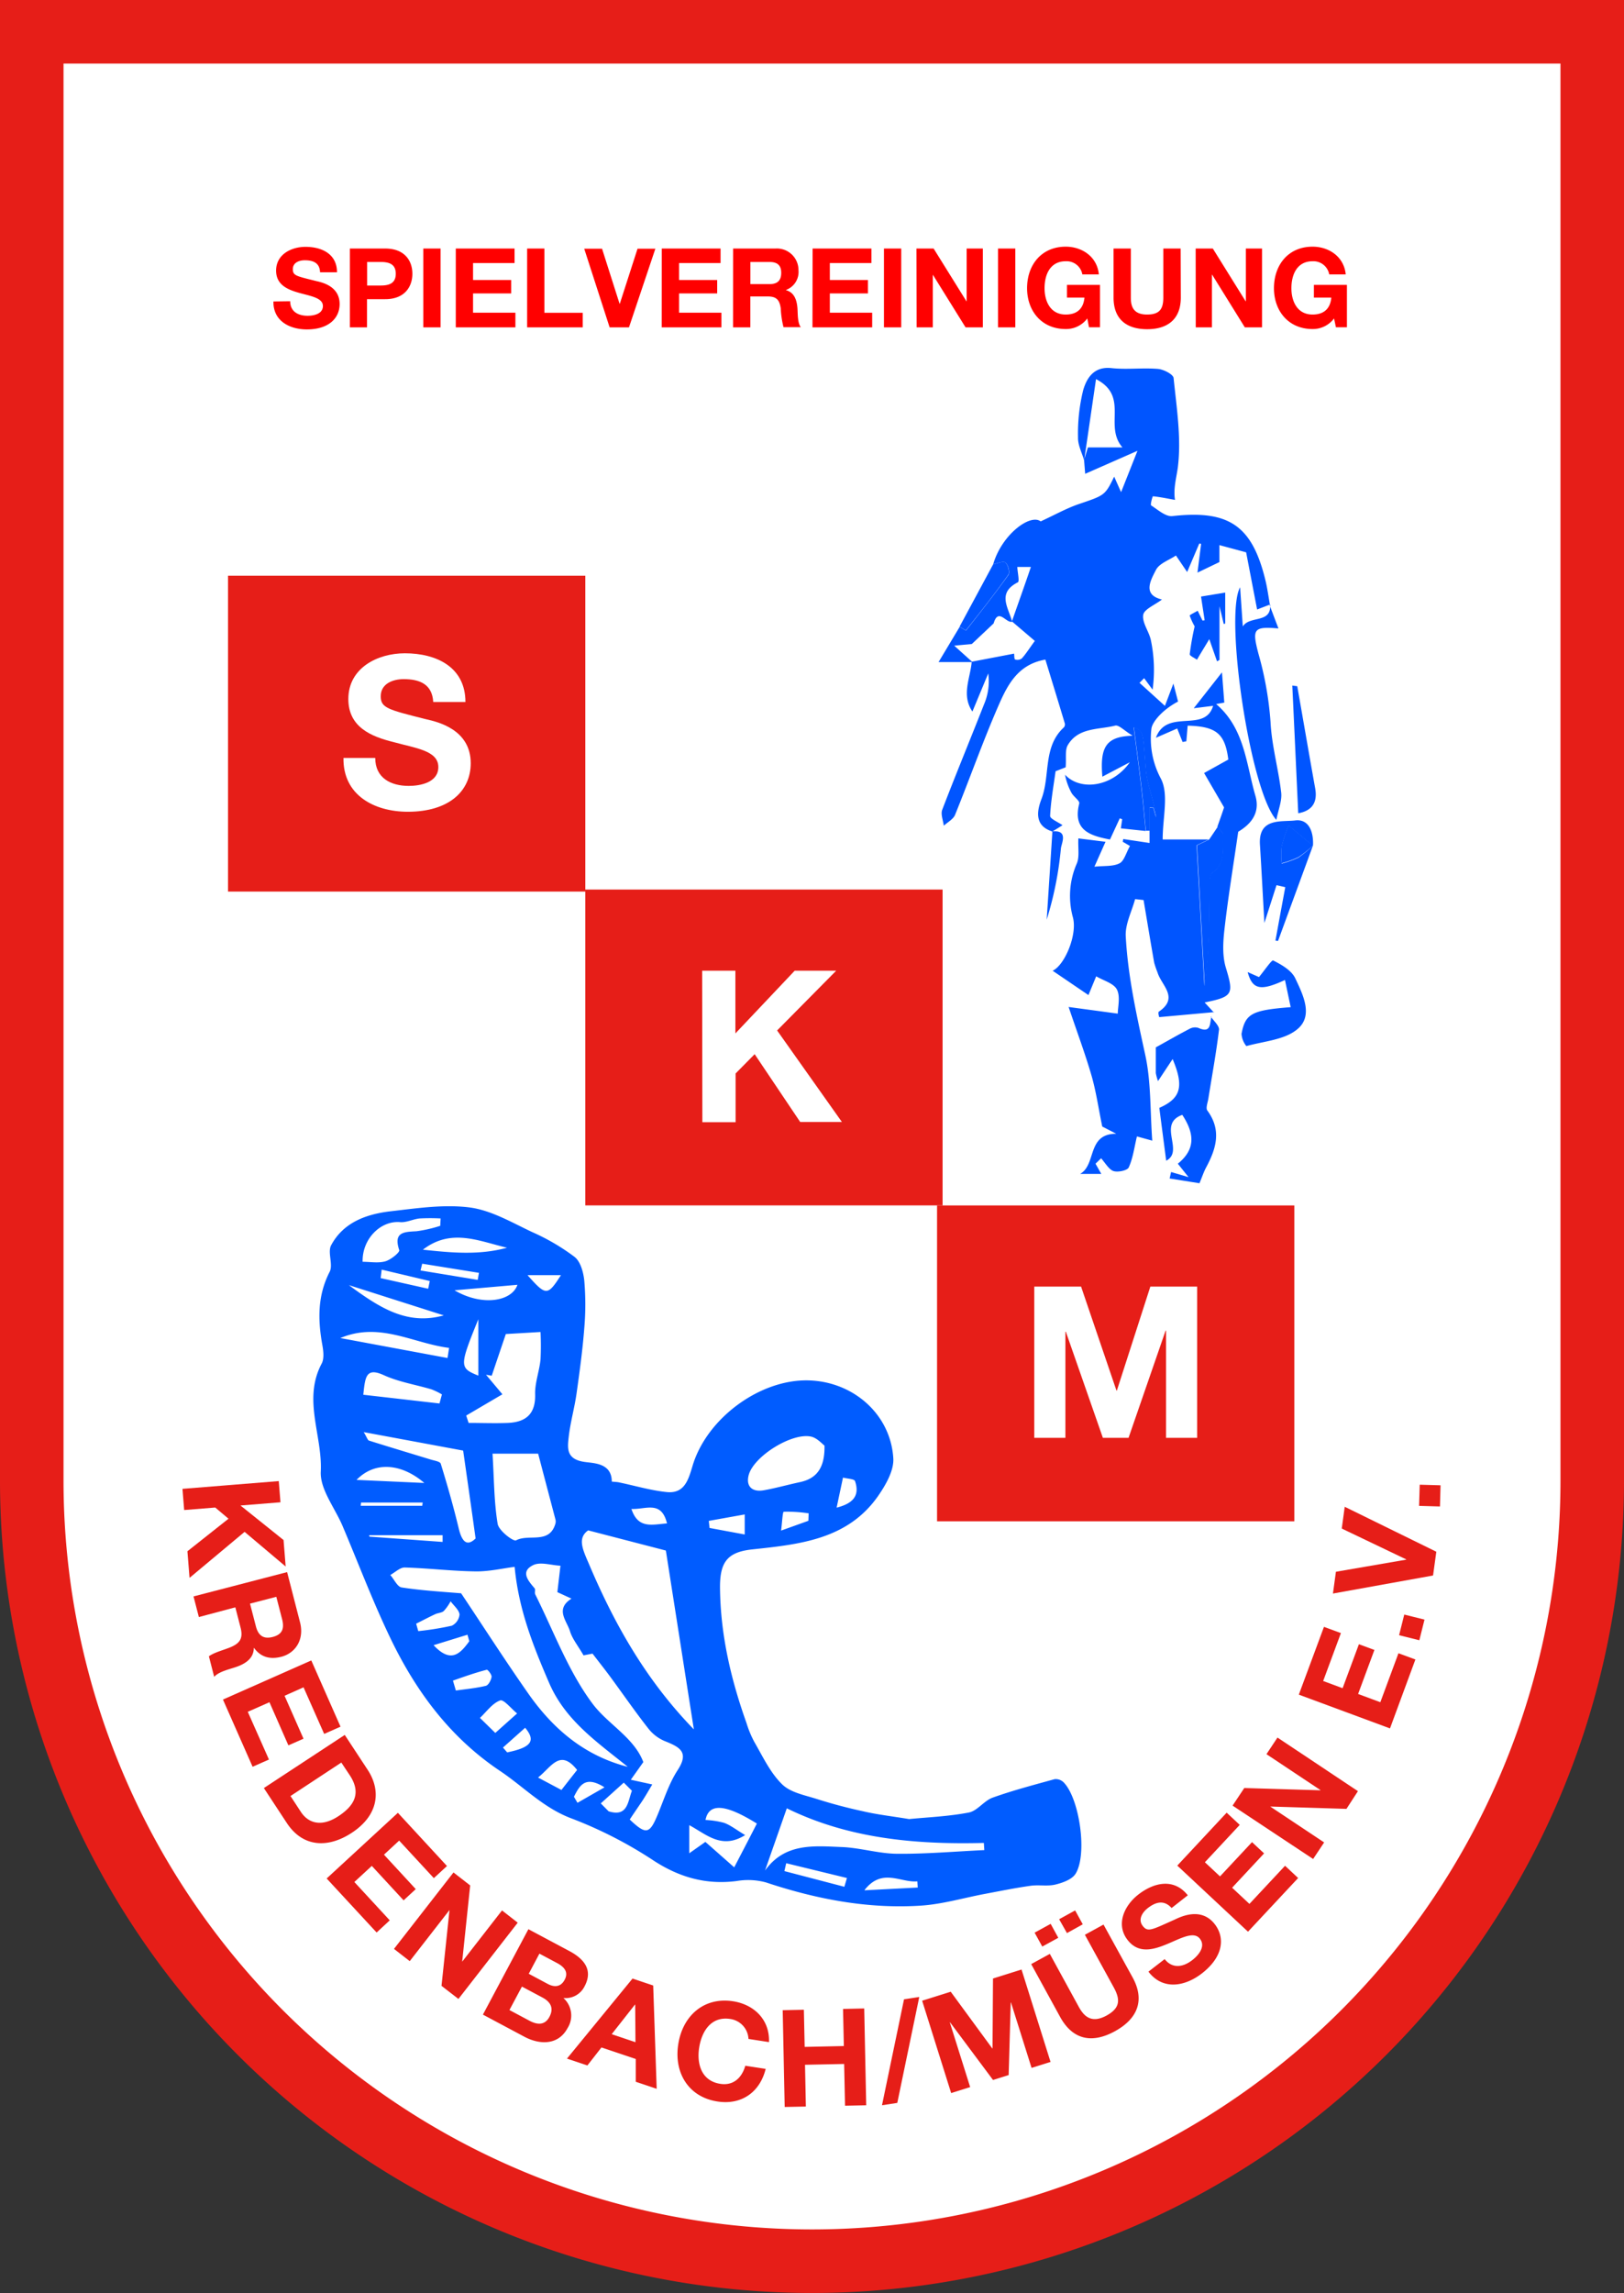 <?xml version="1.0" encoding="utf-8"?>
<svg data-name="Ebene 1" xmlns="http://www.w3.org/2000/svg" viewBox="0 0 383.5 541.2"><rect x="0" y="0" width="383.5" height="541.2" fill="#333333" stroke="none"/><path d="M7.5 7.5v341.94a184.25 184.25 0 00368.5 0V7.5z" stroke="#e61e18" stroke-miterlimit="10" stroke-width="15" fill="#fff"/><path d="M68.53 71.1c0 2.47 1.92 3.43 4.1 3.43 1.43 0 3.62-.41 3.62-2.31s-2.81-2.32-5.51-3.07-5.54-1.85-5.54-5.28c0-3.82 3.59-5.61 6.94-5.61 3.87 0 7.44 1.69 7.44 6h-4c-.09-2.23-1.62-2.83-3.62-2.83-1.3 0-2.81.54-2.81 2.1s.88 1.64 5.54 2.81c1.38.31 5.51 1.22 5.51 5.41 0 3.41-2.65 6-7.72 6-4.11 0-8-2-7.91-6.6zm14.09-12.44h8.34c4.65 0 6.42 2.94 6.42 5.95s-1.77 6-6.42 6h-4.29v6.65h-4.05zm4.08 8.73h3.17c1.87 0 3.59-.41 3.59-2.78s-1.72-2.78-3.59-2.78H86.7zm13.26-8.73h4.08v18.6h-4.08zm7.67 0h13.88v3.43h-9.8v4h9v3.17h-9v4.55h10v3.45h-14.08zm16.85 0h4.08v15.17h9.05v3.43h-13.13zm24.05 18.6h-4.57l-6-18.56h4.21l4.14 13h.05l4.19-13h4.21zm7.74-18.6h13.89v3.43h-9.8v4h9v3.17h-9v4.55h10v3.45h-14.1zm16.85 0h10a5.1 5.1 0 015.44 5.12 4.53 4.53 0 01-2.94 4.65v.06c2 .54 2.57 2.44 2.7 4.34.08 1.17 0 3.38.78 4.39h-4.08a22.23 22.23 0 01-.65-4.44c-.29-2-1-2.81-3.09-2.81h-4.09v7.29h-4.08zm4.08 8.4h4.48c1.84 0 2.8-.78 2.8-2.66s-1-2.57-2.8-2.57h-4.48zm14.69-8.4h13.89v3.43h-9.82v4h9v3.17h-9v4.55h10v3.45h-14.1zm16.85 0h4.08v18.6h-4.08zm7.67 0h4.06l7.75 12.45h.05V58.66h3.82v18.6h-4.08l-7.73-12.43v12.43h-3.82zm19.27 0h4.08v18.6h-4.08zm21.08 16.5a6.23 6.23 0 01-5.09 2.5c-5.72 0-9.13-4.29-9.13-9.64 0-5.51 3.41-9.8 9.13-9.8 3.79 0 7.41 2.31 7.82 6.55h-3.9a3.77 3.77 0 00-3.92-3.11c-3.67 0-5 3.12-5 6.37 0 3.09 1.38 6.21 5 6.21 2.68 0 4.18-1.4 4.42-4h-4.13v-3h7.8v10h-2.6zm22.08-4.92c0 5-3 7.46-7.93 7.46s-7.95-2.39-7.95-7.46V58.66h4.08v11.58c0 2 .52 4 3.83 4 2.91 0 3.84-1.25 3.84-4V58.66h4.09zm3.51-11.58h4.05l7.75 12.45h.05V58.66h3.82v18.6h-4.06l-7.72-12.43h-.05v12.43h-3.82zm32.68 16.5a6.24 6.24 0 01-5.07 2.5c-5.72 0-9.12-4.29-9.12-9.64 0-5.51 3.4-9.8 9.12-9.8 3.8 0 7.41 2.31 7.83 6.55h-3.9a3.79 3.79 0 00-3.93-3.11c-3.66 0-5 3.12-5 6.37 0 3.09 1.38 6.21 5 6.21 2.68 0 4.19-1.4 4.42-4h-4.11v-3h7.8v10h-2.6z" fill="red"/><path fill="#e61e18" d="M53.85 135.88h84.37v74.55H53.85z"/><path d="M88.61 178.89c0 4.75 3.7 6.6 7.9 6.6 2.75 0 7-.8 7-4.45 0-3.9-5.4-4.45-10.6-5.9-5.3-1.3-10.65-3.55-10.65-10.15 0-7.35 6.9-10.8 13.35-10.8 7.45 0 14.3 3.25 14.3 11.5h-7.6c-.25-4.25-3.25-5.4-7-5.4-2.5 0-5.4 1.05-5.4 4.05 0 2.75 1.7 3.15 10.65 5.4 2.65.6 10.6 2.35 10.6 10.4 0 6.55-5.1 11.45-14.85 11.45-7.9 0-15.35-3.9-15.2-12.7z" fill="#fff"/><path fill="#e61e18" d="M138.22 209.95h84.37v74.55h-84.37z"/><path d="M165.81 229.11h7.85v14.8l14-14.8h9.8l-13.95 14.1 15.3 21.6h-9.85l-10.75-16-4.5 4.55v11.5h-7.85z" fill="#fff"/><path fill="#e61e18" d="M221.28 284.51h84.37v74.55h-84.37z"/><path d="M244.24 303.66h11.05l8.36 24.55h.09l7.91-24.55h11.05v35.7h-7.35v-25.3h-.1l-8.75 25.3h-6.06l-8.75-25.05h-.1v25.05h-7.35z" fill="#fff"/><path d="M65.83 349.57l.4 5-9.44.76 10.17 8.15.5 6.25-9.7-8.18-13 10.86-.5-6.28 9.7-7.68-3.13-2.64-7.34.59-.4-5zm1.97 21.48l3.07 11.93c1 4-1.09 7.18-4.43 8.05-2.61.67-4.82.15-6.45-2.08h-.06c0 2.55-2.13 3.82-4.35 4.55-1.37.46-4 1.07-5 2.28l-1.25-4.86c1.25-.92 3.4-1.44 5.1-2.14 2.24-.94 3-2.1 2.4-4.55l-1.26-4.87-8.61 2.3-1.26-4.87zm-8.76 7.44l1.38 5.33c.56 2.2 1.79 3.11 4 2.53s2.77-1.93 2.21-4.14l-1.38-5.33zm14.47 13.41l6.9 15.63-3.86 1.71-4.87-11-4.48 2 4.47 10.13-3.57 1.57-4.47-10.18-5.12 2.26 5 11.27-3.86 1.7-7-15.86zm7.9 17.58l5.41 8.23c3.25 4.95 2.56 10.73-3.75 14.87-5.54 3.64-11.52 3.51-15.35-2.33l-5.41-8.23zM68.6 423.9l2.46 3.76c1.6 2.44 4.62 3.78 8.85 1 3.85-2.53 5.42-5.51 2.69-9.66l-2-3zm25.36 3.96l11.59 12.56-3.1 2.86-8.19-8.86-3.59 3.32 7.51 8.13-2.87 2.65-7.51-8.13-4.12 3.8 8.36 9.05-3.1 2.87-11.8-12.75zm13.13 14.08l3.94 3.06-1.89 18 9.41-12.1 3.71 2.89-14 18-4-3.09 1.89-17.9-9.39 12.07-3.72-2.89zm17.69 13.39l9.49 5.06c3.84 2 5.78 4.67 3.77 8.43a5 5 0 01-5 2.75 5.53 5.53 0 011 7.08c-2.18 4.1-6.59 4-10.23 2.05l-9.77-5.21zm-4.48 19.08l4.74 2.53c1.73.92 3.58 1.18 4.7-.91s.26-3.56-1.66-4.58l-4.83-2.57zm4.56-8.56l4.49 2.4c1.59.84 3.09.74 4-1 1-1.89-.24-3.1-1.82-3.94l-4.15-2.21zm24.51 1.13l4.88 1.64.82 24.38-4.94-1.66v-5.38l-8.1-2.72-3.32 4.25-4.82-1.62zm-4.92 13.13l5.61 1.89-.06-8.87h-.06zm32.3 1.12a5 5 0 00-4.32-4.71c-4.46-.69-6.72 2.85-7.33 6.8-.58 3.77.51 7.82 5 8.51 3 .47 5.06-1.33 5.9-4.27l4.81.74c-1.38 5.58-5.79 8.56-11.36 7.7-7-1.07-10.3-6.93-9.29-13.45 1-6.7 6-11.28 12.94-10.21 4.94.76 8.7 4.32 8.49 9.64zm8.08-6.78l5-.11.19 8.77 9.25-.2-.19-8.76 5-.11.47 22.85-5 .1-.21-9.85-9.24.19.2 9.86-5 .1zm28.65-2.57l3.6-.55-5.19 25-3.61.55zm4.28.33l6.75-2.12 9.81 13.38h.06l.11-16.5 6.74-2.12 6.85 21.81-4.48 1.41-4.86-15.44h-.06l-.49 17.13-3.69 1.16-10.15-13.61h-.06l4.81 15.29-4.49 1.41zm49.67-5.55c3 5.41 1.22 9.81-4.14 12.75s-9.95 2.09-12.95-3.38l-6.83-12.46 4.4-2.41 6.84 12.5c1.2 2.18 2.94 4 6.51 2.08 3.14-1.72 3.41-3.62 1.77-6.63l-6.84-12.46 4.4-2.41zm-23.11-10.51l3.79-2.08 1.8 3.29-3.78 2.07zm5.79-3.17l3.78-2.08 1.8 3.28-3.73 2.07zm24.92 9.41c1.88 2.39 4.47 1.86 6.58.19 1.38-1.08 3.18-3.15 1.74-5s-4.48-.1-7.67 1.23-6.76 2.43-9.37-.89c-2.91-3.69-.81-8.16 2.43-10.71 3.75-2.95 8.48-4 11.75.12l-3.82 3c-1.81-2-3.78-1.43-5.69.07-1.25 1-2.3 2.67-1.11 4.18s2.1.91 7.49-1.5c1.57-.75 6.27-3 9.45 1 2.59 3.3 2 7.78-2.93 11.64-4 3.13-9.27 4.11-12.68-.37zm2.98-22.07l11.66-12.49 3.09 2.88-8.23 8.82 3.57 3.34 7.56-8.09 2.85 2.66-7.55 8.1 4.09 3.82 8.41-9 3.09 2.89-11.84 12.67zm13.06-14.16l2.76-4.15 18 .54v-.05l-12.76-8.48 2.6-3.92 19 12.65-2.71 4.18-18-.55 12.73 8.47-2.6 3.91zm15.64-26.19l5.94-16 4 1.47-4.19 11.31 4.59 1.7 3.85-10.38 3.66 1.35-3.85 10.39 5.25 1.95 4.28-11.56 4 1.47-6 16.27zm23.68-14.03l1.22-4.87 4.78 1.19-1.22 4.87zm8.79-19.7l-.77 5.61-23.64 4.26.7-5.14 16.6-2.86v-.06l-15.22-7.28.7-5.14zm-4.07-10.82l.15-5 4.92.14-.14 5z" fill="#e61e18"/><path d="M306.34 161.96c1.41 8 2.79 16.06 4.23 24.08.62 3.43-.79 5.33-4 5.91q-.69-15.09-1.4-30.14zm-71.8-28.79c2-6.95 8.72-12 11.21-10.11 3.31-1.53 5.94-3 8.75-4 6.38-2.17 6.41-2.06 8.61-6.56.61 1.38 1.23 2.77 1.63 3.66l3.87-9.76-12.35 5.43c-.08-1-.17-2.13-.26-3.23.35-1.2.71-2.39.91-3h8.15c-4.47-5.15 1.7-12-6.24-16.12l-2.8 19.18c-.52-1.79-1.49-3.59-1.45-5.37a42.74 42.74 0 011.22-11.21c.82-2.8 2.5-5.65 6.66-5.2 3.62.39 7.33-.11 11 .19 1.33.11 3.6 1.28 3.69 2.15.71 7 1.86 14.21 1 21.1-.31 2.33-1.1 5-.67 7.67-2-.37-3.6-.7-5.22-.86-.08 0-.66 2-.41 2.16 1.57 1 3.41 2.69 5 2.52 13.33-1.49 18.86 2.19 22 15.21.46 1.91.71 3.86 1.06 5.79l.06-.15-3.1 1.19-2.59-13.49-6.31-1.7v4l-5.18 2.49c.27-2.12.56-4.46.86-6.79l-.44-.07-2.86 6.72-2.65-3.9c-1.61 1.09-3.92 1.85-4.71 3.39-1.29 2.51-3.24 5.89 1.41 7-1.68 1.29-4.23 2.29-4.43 3.64-.28 1.89 1.46 4 1.84 6.09a34.13 34.13 0 01.38 11.55l-2-2.72c-.36.37-.72.74-1.09 1.1l6 5.44 2-5.26c.42 1.61.76 2.91 1.1 4.24-3.62 1.89-6.11 4.8-6.29 6.42a19.92 19.92 0 002.27 11.84c1.86 3.7.39 9.08.39 14.29h10.89l-2.87 1.37c.62 11.27 1.23 22.23 1.83 33.19 1.14-7.86 1.11-15.69 1.16-23.51 0-1.1 0-2.73.65-3.19 3.34-2.34 2.33-5.81 2.61-8.91.05-.6-.88-1.29-1.36-1.94.48-1.39 1-2.78 1.59-4.58l-4.72-8.11 5.72-3.18c-.77-6.08-2.8-7.83-9.6-8-.1 1.21-.2 2.45-.31 3.69l-.88.17c-.43-1.06-.85-2.12-1.28-3.19l-5.03 2.19c2.58-7.06 11.57-1 13.51-7.54l-4.57.57 6.66-8.47c.14 1.79.35 4.46.55 7.14l-1.92.34c6.74 5.77 7.07 14.1 9.27 21.66 1.33 4.6-1.82 7.13-4.06 8.48-1.2 8.29-2.4 15.55-3.23 22.86-.35 3-.56 6.35.3 9.2 1.88 6.23 1.77 6.87-5 8.23l2.19 2.38.11-.1-13 1.18c0 .15-.4-1.1-.11-1.29 4.87-3.31.57-6.22-.32-9.26a21.91 21.91 0 01-.78-2.28c-.87-4.93-1.68-9.87-2.51-14.8l-2-.22c-.79 2.93-2.36 5.89-2.21 8.76.5 9.5 2.6 18.78 4.62 28.08 1.38 6.36 1.12 13.07 1.64 20.17l-3.62-1c-.62 2.59-.93 5.1-1.93 7.31-.33.74-2.61 1.22-3.65.85s-1.94-1.95-2.88-3l-1.32 1.28 1.37 2.41h-5c3.9-2.23 1.55-9.48 8.52-9.48l-3.3-1.7c-.91-4.43-1.46-8.31-2.54-12.05-1.5-5.15-3.39-10.2-5.4-16.17l11.61 1.57c0-1.53.65-4-.2-5.68-.76-1.49-3.2-2.12-4.9-3.13l-1.83 4.43-8.46-5.75c2.78-1.23 5.86-8.36 4.81-12.52a19.09 19.09 0 01.9-12.78c.67-1.56.26-3.57.37-5.93l6.41.8-2.62 5.88c2.28-.25 4.34 0 5.91-.79 1.11-.55 1.55-2.45 2.49-4.1l-1.71-1 .12-.64 6.21.93v-8.34l.89.07c.22.75.43 1.5.65 2.24-.41-3.88-2.12-7.51-2.43-11.26-.72-9-.45-9-2.86-10 .63 4.88 1.28 9.67 1.84 14.46.39 3.32.67 6.65 1 10l-5.87-.62c.07-.5.2-1.33.32-2.15l-.57-.22-2.31 5c-4.91-.92-8.82-2.3-7.26-8.5.16-.64-1.34-1.6-1.84-2.53a14.63 14.63 0 01-1.52-4.26c3.65 3.91 11.19 2.9 15.3-2.94l-6.48 3.4c-.61-7.06.9-9.49 7.15-9.66-2-1.21-3.25-2.6-4.12-2.39-3.95 1-8.72.39-11.2 4.61-.69 1.19-.32 3-.5 5.23l-2.38.93c-.46 3.36-1.12 7-1.29 10.56 0 .67 1.88 1.43 2.93 2.18l-2.54 1.58.12-.11c-4.37-1.36-3.55-5.05-2.55-7.66 2.12-5.54.28-12.32 5.3-16.91a1.09 1.09 0 00.21-.93c-1.48-4.94-3-9.87-4.59-15.06-6.7 1.15-9.1 6.32-11.24 11.24-3.63 8.36-6.67 17-10.1 25.43-.42 1-1.74 1.7-2.65 2.54-.15-1.26-.77-2.7-.37-3.76 3.19-8.33 6.61-16.57 9.87-24.88a13.76 13.76 0 001-7.31l-3.74 9c-2.66-3.9-.49-7.88-.16-11.76l10-1.91c.08.49 0 1.32.27 1.39a1.78 1.78 0 001.53-.23c.93-1 1.69-2.23 3.1-4.16l-5.41-4.61c1.47-4.24 3-8.47 4.48-12.84h-3.21c.07 1.36.56 3.41.12 3.62-5 2.55-2.18 6-1.34 9.3-1.43.41-3.26-3.41-4.37.4l-5.15 4.86-4.16.39 4.31 3.87h-8l5-8.34a11.64 11.64 0 001.48.89c3.39-4.31 6.79-8.62 10-13.09.42-.59 0-2.35-.68-2.93-.48-.46-1.91.2-2.9.38z" fill="#05f"/><path d="M260.62 206.34l-1.68.13c-1.1 4.87-2.45 9.7-3.16 14.62a9.22 9.22 0 001.37 6.43c1 1.34 3.68 1.58 5.68 1.89.38.06 1.06-1.8 1.75-3l-7.78-.68c1.94-2.34 3.44-4 4.68-5.77a10 10 0 00.84-3c-5.36-.77-.91-4.19-1.62-6.25-.45-1.32-.08-2.91-.08-4.37zm1.34 47.47l3.54 3.28c-.81 2-1.49 3.7-2.47 6.11l4.6-.82c0-3.28.33-6.49-.19-9.55-.18-1.07-2.45-1.8-3.81-2.6-.1-.06-.58.52-.93.84l4.11 1.65zm24-13.83c.67 1 2 2.14 1.9 3.07-.65 5.44-1.65 10.82-2.51 16.23-.15.95-.67 2.26-.24 2.83 3.41 4.64 2.1 9-.32 13.49-.53 1-.88 2.08-1.54 3.67l-7.05-1.12.35-1.53 4.12 1.21-2.53-3.17c3.9-3.17 4.22-6.72 1.05-11.53-6 2.16.58 8.56-3.8 10.82-.5-3.87-1.06-8.11-1.62-12.47 5-2.22 5.92-4.93 3.14-11.52l-3.45 5.2a11.65 11.65 0 01-.52-1.9v-6.06c3.18-1.76 5.59-3.15 8.06-4.42a2.65 2.65 0 012-.17c3.18 1.41 2.6-1.26 3.12-2.76zm13.85-97.17c.67 1.78 1.34 3.56 2.09 5.52-6-.54-6.22.2-4.73 5.94a79.51 79.51 0 012.86 16.1c.27 5.59 1.87 11.11 2.52 16.7.22 1.92-.67 4-1.15 6.44-6.21-6.83-12.3-48.29-8.55-54.9.2 3 .42 6.14.63 9.25 1.63-2.64 6.8-.63 6.45-5.16.03-.04-.12.11-.12.11z" fill="#05f"/><path d="M310.05 199.57l-8.25 22.51-.61-.07q1.15-6.32 2.32-12.62l-2.07-.47c-.86 2.7-1.73 5.39-2.86 8.92-.38-6.63-.68-12.55-1.05-18.46-.41-6.46 5.09-5.34 8.34-5.74s4.38 2.8 4.18 6c-1.84-1.52-3.67-3.06-5.76-4.81a41.85 41.85 0 00-1.62 5 20.83 20.83 0 000 4 23.65 23.65 0 003.94-1.42 26.59 26.59 0 003.44-2.84zm-5.26 38.14l-1.35-6.41c-5.76 2.67-7.69 2.28-8.81-1.87l2.67 1.18c1.23-1.47 3-4.09 3.35-3.92 2 1 4.34 2.35 5.22 4.21 1.8 3.83 4.34 8.81.51 12-3 2.54-7.94 2.85-12.06 4a5.11 5.11 0 01-1.14-2.89c.9-4.77 2.41-5.58 11.61-6.3zm-17.24-42.55c.48.65 1.41 1.34 1.36 1.94-.28 3.1.73 6.57-2.61 8.91-.65.46-.64 2.09-.65 3.19-.05 7.82 0 15.65-1.16 23.51-.6-11-1.21-21.92-1.83-33.19l2.87-1.37zm-5.44-47.32a16.53 16.53 0 01-1.17-2.54c-.05-.15 1.23-.75 1.89-1.15l1.13 2.31.51-.06c-.25-1.67-.51-3.33-.85-5.6l5.71-.94v7.31l-.35.11-1-4.19v12.66l-.58.34c-.63-1.8-1.26-3.59-1.83-5.24-1 1.69-2 3.27-2.91 4.86-.6-.44-1.74-.92-1.71-1.31a65.42 65.42 0 011.16-6.56zm-47.57-14.67c1-.18 2.42-.84 2.87-.42.64.58 1.1 2.34.68 2.93-3.18 4.47-6.58 8.78-10 13.09a11.64 11.64 0 01-1.48-.89zm36.05 62.9c-.33-3.32-.61-6.65-1-10-.56-4.79-1.21-9.58-1.84-14.46 2.41 1 2.14 1 2.86 10 .31 3.75 2 7.38 2.43 11.26-.22-.74-.43-1.49-.65-2.24l-.89-.07v5.5zm-22.18.17c4-.44 2.24 2.8 2.12 4a82 82 0 01-3.36 16.83q.69-10.5 1.36-21zm12.21 10.1c0 1.46-.37 3 .08 4.35.71 2.06-3.74 5.48 1.62 6.25a10 10 0 01-.84 3c-1.24 1.8-2.74 3.43-4.68 5.77l7.78.68c-.69 1.24-1.37 3.1-1.75 3-2-.31-4.64-.55-5.68-1.89a9.22 9.22 0 01-1.37-6.43c.71-4.92 2.06-9.75 3.16-14.62zm.86-81.3l-3.92-3c3.15-2.84 6.37-4.19 10.35-1.27 1.83 1.35 4.12 2.09 6.67 3.34l-7.62-.35v.83zm.48 128.77l4.85-1.09-4.11-1.65c.35-.32.83-.9.93-.84 1.36.8 3.63 1.53 3.81 2.6.52 3.06.19 6.27.19 9.55l-4.6.82c1-2.41 1.66-4.09 2.47-6.11z" fill="#05f"/><path d="M310.05 199.57a26.59 26.59 0 01-3.46 2.75 23.65 23.65 0 01-3.94 1.42 20.83 20.83 0 010-4 41.85 41.85 0 011.62-5c2.09 1.75 3.92 3.29 5.76 4.81z" fill="#05f"/><path d="M214.68 429.34c4.33-.43 9.3-.62 14.12-1.55 2-.39 3.57-2.78 5.61-3.51 4.78-1.71 9.72-3 14.63-4.36a2.64 2.64 0 012.13.75c3.73 3.77 5.66 16.91 2.85 21.53-.82 1.36-3 2.16-4.77 2.59-1.89.47-4 0-6 .31-3.53.5-7 1.21-10.53 1.87-5.1.95-10.16 2.47-15.3 2.8-12.52.8-24.66-1.53-36.54-5.48a16.05 16.05 0 00-6.91-.33c-7.11.91-13.32-.79-19.4-4.68a99.84 99.84 0 00-19.37-10c-6.8-2.47-11.45-7.51-17.13-11.31-11.85-7.93-19.92-18.89-25.94-31.45-4.12-8.59-7.5-17.54-11.22-26.32-1.82-4.31-5.37-8.69-5.16-12.88.42-8.5-4.3-17 .21-25.48.63-1.18.41-3 .15-4.44-1.06-5.92-1.15-11.61 1.74-17.23.87-1.7-.55-4.6.35-6.27 2.89-5.39 8.28-7.32 13.94-8 6.24-.71 12.67-1.7 18.79-.91 5.1.67 10 3.58 14.77 5.82a50.36 50.36 0 0110 5.86c1.4 1.11 2.09 3.67 2.28 5.65a64.29 64.29 0 010 11.1c-.4 5.2-1.11 10.38-1.84 15.54-.48 3.38-1.44 6.7-1.83 10.09-.32 2.77-.64 5.38 3.77 6 2.08.31 6.38.22 6.39 4.62 0 .06 1 .07 1.59.18 3.8.78 7.56 1.92 11.39 2.31 4.25.43 5.13-3 6.11-6.24 3.36-11.2 15.9-20.39 27.31-20.12 10.61.24 19.46 8 20.08 18.4.17 2.87-1.76 6.23-3.54 8.81-7.21 10.4-18.69 11.49-29.84 12.69-5.91.64-7.62 3.1-7.54 9.24.13 11 2.58 21.42 6.23 31.67a25.24 25.24 0 001.85 4.49c2 3.45 3.77 7.28 6.55 10 2 2 5.41 2.59 8.29 3.52 3.52 1.12 7.12 2.07 10.73 2.85 3.47.82 6.9 1.19 11 1.87zm-75.79-68.14c-2.65 1.88-1.23 4.62.28 8.15 6 14.11 13.43 27.24 24.68 38.82-2.32-14.79-4.52-28.89-6.61-42.21zm-30 14.85c5.17 7.73 10.43 15.92 16 23.86 5.78 8.18 13.13 14.48 23.35 17.1-7.14-5.79-14.72-10.89-18.57-19.82-3.74-8.67-7.2-17.29-8.14-27.38-2.86.36-6.06 1.12-9.24 1.07-5.59-.07-11.16-.76-16.75-.92-1.1 0-2.24 1.15-3.37 1.77.89 1 1.66 2.79 2.68 2.94 4.6.71 9.24.99 14.03 1.38zm22.73-.27c.27-2.32.5-4.28.73-6.24-2.19-.09-4.77-1-6.5-.11-3 1.51-1.14 3.65.39 5.44.26.31-.05 1 .16 1.45 4.36 8.7 7.78 18.11 13.52 25.78 3.64 4.87 9.81 8 12 13.79l-2.96 4.17 5.07 1.11c-.79 1.32-1.55 2.65-2.39 3.94-1 1.48-2 2.92-2.93 4.34 3.84 3.63 4.68 3.45 6.56-1.07 1.5-3.58 2.67-7.39 4.76-10.6 2.78-4.26.45-5.43-2.91-6.79a9.64 9.64 0 01-3.88-2.85c-3.16-4-6.09-8.26-9.14-12.4-1.26-1.71-2.58-3.37-4.18-5.45l-2.12.41c-1.34-2.32-2.66-3.9-3.2-5.7-.75-2.46-3.59-5.19.35-7.69zm-4.53-32.68h-10.78c.37 6.09.35 11.4 1.21 16.57.26 1.58 3.7 4.23 4.36 3.88 3-1.59 7.87 1 9.28-3.95a1.92 1.92 0 000-1c-1.35-5.13-2.71-10.28-4.08-15.5zm-17-9l.57 1.74c3.09 0 6.19.12 9.28 0 4.22-.19 6.56-2.08 6.43-6.78-.07-2.71 1-5.44 1.27-8.19a64.34 64.34 0 000-6.49l-8.19.48c-1.12 3.3-2.23 6.57-3.33 9.84l-1.35-.23 3.87 4.61zm122.35 102.56l-.11-1.69c-16.11.41-31.92-1-46.53-8.17-1.87 5.36-3.51 10-5.14 14.69 4.69-6.58 11.57-5.8 18.07-5.55 4.37.16 8.71 1.55 13.08 1.59 6.87.06 13.75-.55 20.63-.87zm-37.74-95.47c-.51-.35-1.72-1.8-3.17-2.12-4.5-1-13.62 4.66-14.75 9.15-.65 2.58.83 4 3.57 3.52s5.68-1.31 8.53-1.92c4.02-.85 5.92-3.42 5.82-8.63zm-85.33 1.18l-23.48-4.36c.75 1.23.91 1.88 1.24 2 4.88 1.54 9.78 3 14.67 4.5.81.24 2.12.44 2.28.95 1.54 5 3 10.09 4.23 15.22.83 3.51 2.11 4.27 4 2.43-1.1-7.95-2.13-15.09-2.94-20.74zm66.59 90.75c-5.56 3.49-9.17-.2-13.19-2.34v6.63l3.8-2.68c1.86 1.63 3.77 3.32 6.81 6 1.92-3.69 3.65-7 5.35-10.33-7.53-4.69-11.33-4.86-12.13-.85a20.86 20.86 0 014.37.67c1.5.54 2.78 1.57 4.99 2.9zm-72-143.8l.09-1.74a47.84 47.84 0 00-4.94 0c-1.56.15-3.12 1-4.61.87-4.56-.42-9 3.91-8.87 9.36 1.79 0 3.7.36 5.36-.11 1.31-.37 3.46-2.13 3.29-2.64-1.41-4.26 1.08-4.3 4.07-4.46a32.13 32.13 0 005.61-1.28zm-.18 41.93l.58-2.14a16.76 16.76 0 00-2.45-1.19c-3.73-1.11-7.67-1.73-11.18-3.31-4.33-2-4.49.38-4.94 4.58zm1.9-10.73l.37-2.39c-8.51-1.06-16.4-6.23-25.68-2.32zm-5.81-25.57c6.58.72 13.24 1.36 19.86-.46-6.6-1.54-13.18-4.69-19.86.46zm4.93 15.51l-22.41-7.14c7.4 5.46 13.79 9.51 22.41 7.14zm12.16 98.55l5.15-4.6c-1.37-1.1-3.16-3.38-4-3.07-1.84.66-3.21 2.66-4.77 4.12zm-16.76-59c-5.35-4.59-11.66-5.21-16-.72zm-1.94 33.18l.51 1.79a69.68 69.68 0 007.93-1.28 3.32 3.32 0 001.82-2.66c-.15-1.11-1.36-2.07-2.11-3.1a11.46 11.46 0 01-1.61 2.29c-.49.44-1.35.44-2 .74-1.5.69-3 1.5-4.51 2.24zm9.08-78.65c6.47 3.81 13.51 2.66 14.85-1.3zm19.72 115l5.52 2.93c1.28-1.64 2.46-3.15 3.7-4.72-4.02-5.09-6.05-.74-9.19 1.76zm72.33 25.78l.61-2.07-14.34-3.49-.43 1.86zm-92.43-48.66l.69 2.34c2.37-.34 4.76-.55 7.08-1.11.61-.15 1.24-1.33 1.35-2.11.08-.52-.9-1.75-1.14-1.68-2.69.69-5.33 1.63-7.98 2.56zm6-85.3c-4.51 11.1-4.5 11.51 0 13.32zm62.9 46.08l-8.48 1.52.18 1.67 8.3 1.54zm28.31 88.71l12.55-.65-.09-1.46c-3.95.38-8.33-3.28-12.48 2.06zm-55.06-90c1.57 4.77 4.86 3.67 8.4 3.41-1.34-5.55-5.1-3.22-8.42-3.42zm-49.4-.75l.1-.77H85.26l-.08.77zm-9.58-55.74l-.24 2 11.22 2.51.38-1.82zm14.39 64.27v-1.59H87.18l.06.34zm-4.82-65.67l-.39 1.6 13.5 2.22.29-1.66zm91.2 60.68l.06-1.76a33.27 33.27 0 00-5.87-.38c-.29 0-.38 2.49-.64 4.45zm6.66-3.1c3.62-.92 5.59-2.63 4.35-6.27-.18-.53-1.86-.56-2.84-.83-.48 2.27-.96 4.51-1.51 7.12zm-86.74 31.51l-.43-1.52-8 2.47c4.12 4.42 6.32 1.96 8.43-.93zm31.93 34.5c-4.63-2.92-5.91-.33-7.22 2.22l.84 1.43zm6.47.8l-1.92-1.91-5.43 4.9 1.85 1.87c4.54 1.4 4.51-2.28 5.5-4.85zm-16.75-121.69h-7.9c4.39 4.96 4.73 4.92 7.9 0zm-13.7 111.5l1 1.14c5.64-1.15 6.85-2.69 4.24-5.81z" fill="#005cff"/></svg>